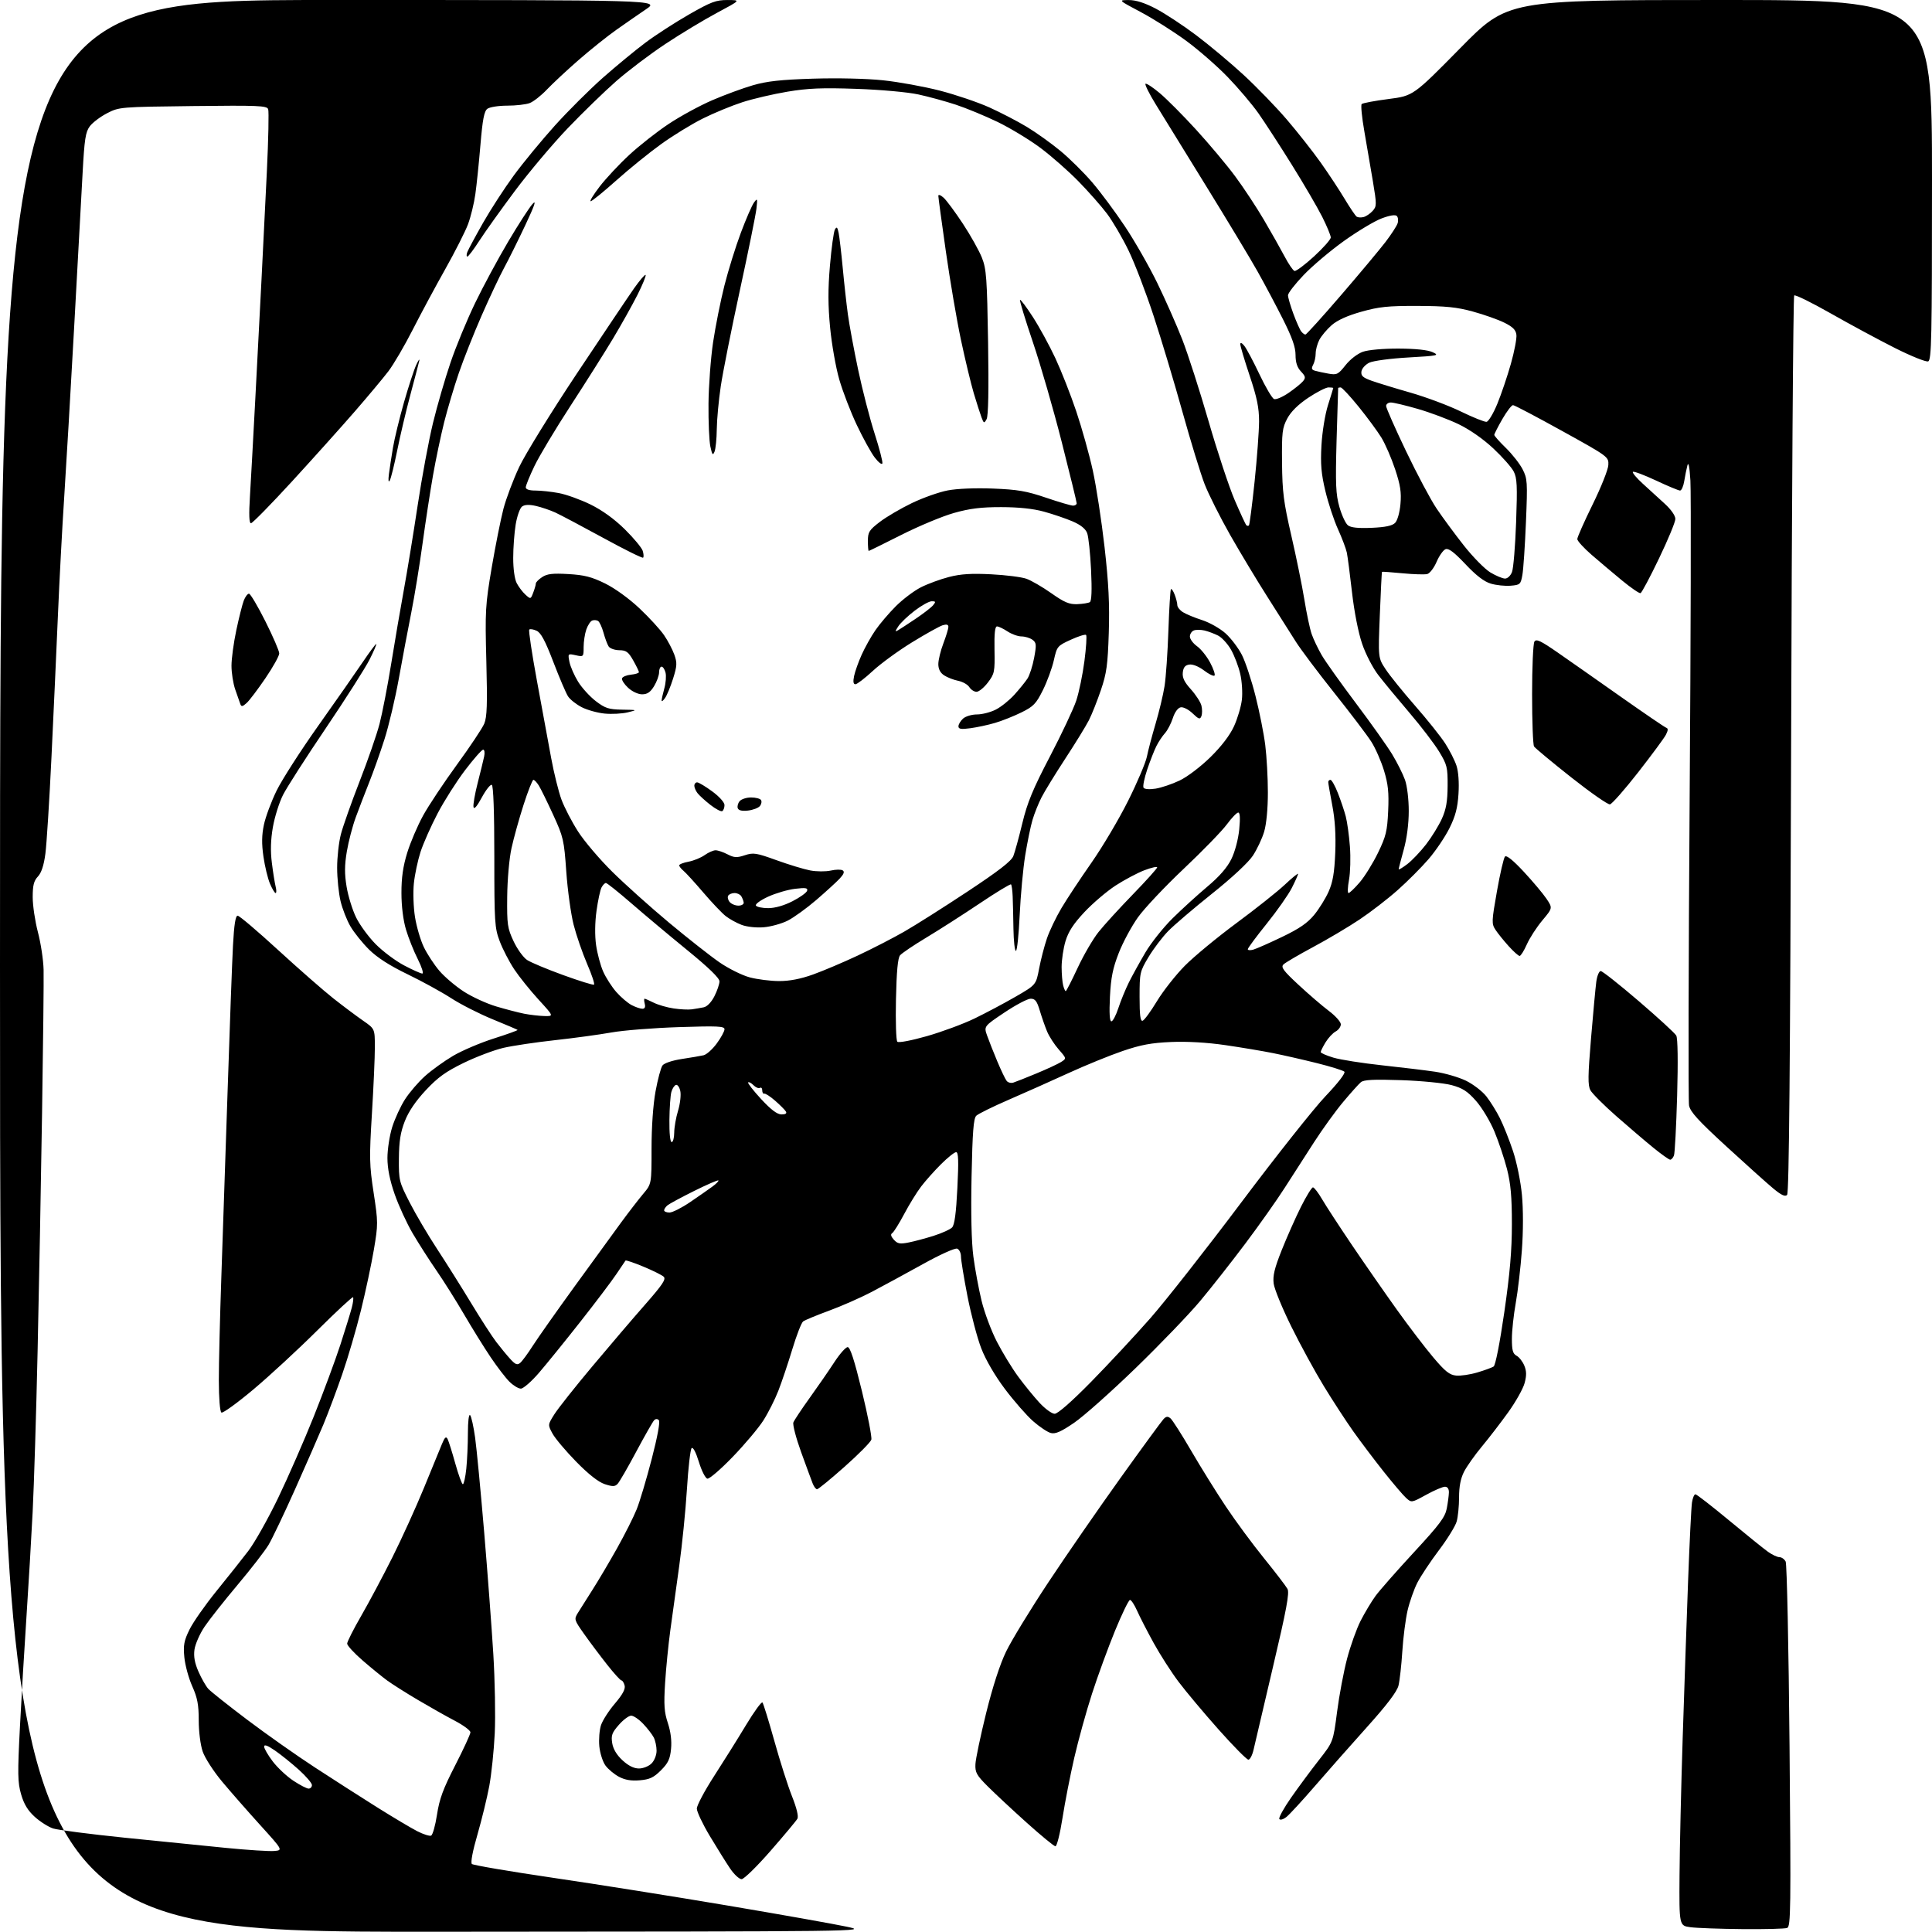 <?xml version="1.0" encoding="UTF-8" standalone="no"?>
<svg 
  version="1.1" 
  xmlns="http://www.w3.org/2000/svg" 
  xmlns:xlink="http://www.w3.org/1999/xlink" 
  xmlns:svg="http://www.w3.org/2000/svg"
  xmlns:rdf="http://www.w3.org/1999/02/22-rdf-syntax-ns#"
  xmlns:cc="http://creativecommons.org/ns#"
  xmlns:dc="http://purl.org/dc/elements/1.1/"
  viewBox="0 0 768 768"
  width="768"
  height="768"
>
<style>svg {background-color: white; }</style>"
<path stroke="none" fill="black" fill-rule="evenodd" d="M172.75,767.90C0.00,768.00 0.00,768.00 0.00,384.00C0.00,0.00 0.00,0.00 131.11,0.00C262.22,0.00 262.22,0.00 256.86,3.64C253.91,5.64 248.57,9.34 245.00,11.86C241.43,14.38 234.68,19.78 230.00,23.86C225.32,27.94 219.65,33.23 217.38,35.62C215.12,38.00 212.05,40.41 210.57,40.97C209.08,41.54 205.06,42.00 201.63,42.00C198.18,42.00 194.64,42.56 193.73,43.25C192.46,44.21 191.83,47.49 190.99,57.50C190.39,64.65 189.48,73.50 188.96,77.17C188.45,80.84 187.13,86.24 186.03,89.17C184.93,92.10 180.86,100.12 176.99,107.00C173.12,113.88 167.30,124.70 164.06,131.06C160.83,137.41 156.48,144.84 154.41,147.56C152.34,150.28 146.34,157.45 141.09,163.50C135.84,169.55 124.63,182.04 116.19,191.25C107.74,200.46 100.35,208.00 99.76,208.00C99.03,208.00 98.90,204.61 99.36,197.25C99.72,191.34 100.68,173.90 101.49,158.50C102.30,143.10 103.42,121.72 103.96,111.00C104.51,100.28 105.46,81.03 106.08,68.23C106.69,55.43 106.93,44.25 106.60,43.39C106.06,42.00 102.58,41.86 76.72,42.16C47.75,42.50 47.39,42.53 42.57,45.01C39.90,46.38 36.81,48.72 35.70,50.20C34.00,52.47 33.57,55.27 32.84,68.69C32.37,77.39 30.86,104.97 29.48,130.00C28.10,155.03 26.32,185.40 25.53,197.50C24.73,209.60 23.61,230.75 23.03,244.50C22.45,258.25 21.29,283.68 20.46,301.00C19.63,318.32 18.54,335.59 18.04,339.37C17.43,344.00 16.46,346.95 15.07,348.43C13.45,350.15 13.00,351.94 13.00,356.65C13.00,359.97 13.94,366.24 15.08,370.59C16.23,374.94 17.24,381.65 17.33,385.50C17.43,389.35 17.15,415.00 16.72,442.50C16.30,470.00 15.50,512.52 14.95,537.00C14.41,561.48 13.52,590.27 12.98,601.00C12.44,611.73 11.33,630.40 10.53,642.50C9.72,654.60 8.56,674.26 7.94,686.18C6.95,705.23 7.01,708.52 8.40,713.30C9.53,717.21 11.08,719.75 13.86,722.26C15.99,724.18 19.26,726.25 21.12,726.85C22.98,727.45 35.75,729.10 49.50,730.51C63.25,731.92 81.45,733.75 89.95,734.58C98.45,735.42 107.00,735.96 108.95,735.80C112.50,735.50 112.50,735.50 103.44,725.50C98.46,720.00 91.62,712.21 88.26,708.18C84.89,704.15 81.43,698.79 80.57,696.25C79.67,693.62 79.00,688.31 79.00,683.85C79.00,677.62 78.48,674.90 76.41,670.28C74.99,667.10 73.58,661.93 73.28,658.79C72.82,653.98 73.14,652.24 75.32,647.79C76.74,644.88 81.56,638.00 86.02,632.50C90.49,627.00 96.20,619.80 98.72,616.50C101.24,613.20 106.56,603.75 110.54,595.50C114.51,587.25 120.91,572.62 124.76,563.00C128.60,553.38 133.35,540.55 135.32,534.50C137.28,528.45 139.31,521.84 139.84,519.82C140.37,517.79 140.59,515.93 140.34,515.67C140.08,515.42 133.70,521.35 126.14,528.85C118.59,536.36 107.16,546.92 100.73,552.32C94.30,557.72 88.58,561.86 88.02,561.51C87.42,561.14 87.00,555.90 86.99,548.69C86.98,541.99 87.44,523.45 87.99,507.50C88.55,491.55 89.68,458.02 90.50,433.00C91.32,407.98 92.27,382.21 92.62,375.75C93.06,367.56 93.62,364.00 94.47,364.00C95.14,364.00 102.39,370.15 110.59,377.68C118.79,385.20 128.69,393.86 132.58,396.93C136.47,399.99 141.76,403.95 144.33,405.73C149.00,408.96 149.00,408.96 149.01,416.23C149.02,420.23 148.49,432.17 147.84,442.77C146.77,460.25 146.84,463.17 148.53,474.17C150.32,485.87 150.32,486.69 148.62,496.76C147.65,502.50 145.34,513.35 143.49,520.85C141.64,528.36 138.30,539.78 136.06,546.23C133.83,552.69 130.46,561.69 128.57,566.23C126.67,570.78 121.59,582.40 117.27,592.06C112.95,601.72 108.23,611.62 106.78,614.06C105.33,616.50 99.78,623.67 94.45,630.00C89.13,636.33 83.21,643.82 81.30,646.66C79.39,649.50 77.60,653.60 77.30,655.77C76.93,658.54 77.41,661.14 78.93,664.57C80.11,667.24 81.85,670.28 82.79,671.33C83.73,672.38 90.69,677.90 98.26,683.62C105.82,689.33 117.97,697.89 125.26,702.64C132.54,707.39 143.69,714.53 150.03,718.51C156.38,722.49 163.51,726.73 165.88,727.94C168.25,729.15 170.71,729.94 171.35,729.70C171.99,729.45 173.05,725.71 173.71,721.38C174.67,715.09 176.14,711.12 180.96,701.73C184.28,695.26 187.00,689.36 187.00,688.62C187.00,687.88 184.19,685.80 180.75,684.00C177.31,682.20 170.68,678.45 166.00,675.68C161.32,672.91 155.93,669.49 154.00,668.09C152.07,666.69 147.69,663.12 144.25,660.15C140.81,657.18 138.00,654.13 138.00,653.37C138.00,652.61 140.53,647.60 143.63,642.24C146.72,636.88 152.29,626.42 156.01,619.00C159.72,611.58 165.35,599.20 168.51,591.50C171.66,583.80 174.89,575.92 175.69,574.00C176.78,571.34 177.31,570.86 177.91,572.00C178.34,572.83 179.72,577.21 180.98,581.75C182.25,586.29 183.60,590.00 184.00,590.00C184.39,590.00 185.00,587.23 185.36,583.85C185.71,580.47 186.00,574.08 186.00,569.65C186.00,564.95 186.37,561.99 186.88,562.55C187.37,563.07 188.26,567.10 188.87,571.50C189.48,575.90 191.09,592.77 192.46,609.00C193.82,625.23 195.46,647.05 196.10,657.50C196.74,667.95 197.00,682.12 196.67,689.00C196.34,695.88 195.36,705.33 194.49,710.00C193.62,714.67 191.50,723.35 189.79,729.28C187.89,735.81 187.02,740.41 187.58,740.96C188.09,741.45 202.68,743.93 220.00,746.48C237.32,749.02 268.60,753.99 289.50,757.53C310.40,761.06 331.55,764.82 336.50,765.87C345.50,767.80 345.50,767.80 172.75,767.90zM692.67,766.85C683.78,766.77 674.48,766.43 672.00,766.10C667.50,765.50 667.50,765.50 667.64,745.50C667.71,734.50 668.28,709.98 668.89,691.00C669.50,672.02 670.47,643.90 671.04,628.50C671.62,613.10 672.31,599.04 672.59,597.25C672.86,595.46 673.48,594.00 673.95,594.00C674.43,594.00 680.44,598.67 687.32,604.37C694.20,610.07 701.17,615.70 702.82,616.87C704.46,618.04 706.51,619.00 707.37,619.00C708.23,619.00 709.33,619.79 709.83,620.75C710.32,621.71 711.02,654.74 711.37,694.14C711.95,759.04 711.86,765.84 710.42,766.39C709.55,766.73 701.56,766.93 692.67,766.85zM294.80,747.00C293.86,747.00 291.80,745.09 290.22,742.75C288.64,740.41 285.02,734.61 282.17,729.86C279.33,725.11 277.00,720.20 277.00,718.94C277.00,717.69 280.07,711.90 283.83,706.08C287.59,700.26 293.31,691.12 296.54,685.76C299.77,680.40 302.72,676.35 303.09,676.76C303.45,677.17 305.58,684.06 307.82,692.07C310.05,700.08 313.21,709.98 314.84,714.07C316.69,718.72 317.49,722.05 316.98,722.97C316.54,723.79 311.74,729.52 306.33,735.72C300.93,741.92 295.73,747.00 294.80,747.00zM419.54,733.93C418.97,733.90 413.82,729.66 408.09,724.51C402.36,719.37 395.41,712.88 392.63,710.10C388.20,705.68 387.59,704.58 387.75,701.27C387.84,699.20 389.76,690.08 392.00,681.00C394.61,670.46 397.48,661.61 399.95,656.50C402.08,652.10 409.63,639.73 416.74,629.00C423.84,618.27 436.75,599.60 445.42,587.50C454.09,575.40 461.80,564.86 462.54,564.09C463.59,563.00 464.22,562.94 465.30,563.83C466.07,564.47 469.78,570.29 473.54,576.75C477.30,583.21 483.49,593.16 487.29,598.86C491.08,604.56 497.91,613.81 502.46,619.42C507.01,625.04 511.21,630.53 511.80,631.62C512.64,633.19 511.40,639.86 506.04,662.56C502.28,678.48 498.81,693.30 498.32,695.50C497.83,697.70 496.89,699.50 496.25,699.50C495.60,699.50 490.27,694.10 484.40,687.50C478.53,680.90 471.36,672.35 468.47,668.50C465.57,664.65 461.12,657.70 458.57,653.06C456.02,648.43 453.07,642.69 452.02,640.31C450.97,637.94 449.70,636.00 449.19,636.00C448.68,636.00 446.01,641.51 443.24,648.25C440.48,654.99 436.36,666.25 434.09,673.28C431.81,680.31 428.64,691.78 427.03,698.78C425.42,705.78 423.31,716.56 422.35,722.75C421.38,728.94 420.12,733.97 419.54,733.93zM511.38,722.27C510.11,723.27 508.88,723.62 508.55,723.08C508.23,722.56 510.34,718.74 513.23,714.59C516.13,710.44 521.08,703.75 524.23,699.73C529.96,692.42 529.96,692.42 531.51,680.46C532.36,673.88 534.16,664.36 535.50,659.29C536.84,654.22 539.25,647.47 540.87,644.29C542.49,641.11 545.15,636.67 546.78,634.43C548.42,632.19 555.28,624.39 562.03,617.09C572.21,606.08 574.44,603.12 575.11,599.67C575.55,597.37 575.93,594.49 575.96,593.25C575.98,591.82 575.41,591.00 574.38,591.00C573.48,591.00 570.13,592.44 566.93,594.20C561.12,597.39 561.10,597.40 558.94,595.45C557.76,594.38 553.75,589.67 550.04,585.00C546.33,580.33 540.89,573.12 537.96,569.00C535.04,564.88 529.76,556.77 526.24,551.00C522.71,545.23 516.91,534.59 513.34,527.37C509.76,520.14 506.60,512.45 506.31,510.27C505.90,507.19 506.61,504.20 509.52,496.90C511.58,491.73 515.01,484.01 517.14,479.75C519.28,475.49 521.42,472.00 521.92,472.00C522.41,472.00 524.05,474.14 525.57,476.75C527.09,479.36 532.45,487.57 537.47,495.00C542.50,502.43 550.47,513.90 555.19,520.50C559.91,527.10 566.43,535.65 569.68,539.50C574.43,545.14 576.21,546.56 578.81,546.81C580.59,546.99 584.39,546.43 587.27,545.57C590.15,544.72 593.06,543.65 593.74,543.21C594.47,542.73 596.20,533.95 597.99,521.58C600.22,506.15 601.00,497.08 601.00,486.54C601.00,475.74 600.53,470.50 599.06,464.73C597.99,460.56 595.74,453.84 594.06,449.80C592.38,445.75 589.09,440.28 586.75,437.63C583.33,433.77 581.42,432.53 577.00,431.34C573.96,430.53 565.02,429.65 557.00,429.38C545.98,429.01 542.13,429.21 540.96,430.20C540.11,430.91 536.96,434.43 533.96,438.01C530.95,441.59 525.75,448.79 522.38,454.01C519.01,459.23 513.73,467.44 510.64,472.26C507.56,477.08 500.56,486.98 495.10,494.26C489.63,501.54 481.56,511.81 477.15,517.09C472.75,522.36 461.20,534.37 451.49,543.78C441.78,553.19 430.76,563.00 426.99,565.57C421.82,569.11 419.56,570.11 417.74,569.65C416.42,569.32 413.24,567.20 410.68,564.95C408.11,562.69 403.08,556.94 399.49,552.17C395.48,546.84 391.85,540.61 390.07,536.00C388.47,531.88 386.01,522.53 384.58,515.24C383.16,507.95 382.00,500.85 382.00,499.46C382.00,498.07 381.32,496.68 380.49,496.36C379.63,496.03 373.69,498.71 366.74,502.57C360.01,506.31 350.90,511.25 346.50,513.56C342.10,515.86 334.45,519.23 329.50,521.04C324.55,522.86 319.94,524.77 319.26,525.29C318.57,525.81 316.63,530.79 314.95,536.37C313.26,541.94 310.77,549.36 309.40,552.86C308.04,556.36 305.35,561.68 303.43,564.68C301.51,567.68 296.05,574.17 291.29,579.10C286.53,584.04 281.99,587.95 281.20,587.79C280.40,587.63 278.89,584.66 277.81,581.12C276.62,577.26 275.49,575.11 274.93,575.67C274.43,576.17 273.58,583.54 273.06,592.04C272.53,600.54 271.15,614.25 270.00,622.50C268.85,630.75 267.26,642.23 266.47,648.00C265.69,653.77 264.74,663.26 264.38,669.07C263.84,677.75 264.04,680.59 265.48,684.93C266.62,688.38 267.07,691.96 266.75,695.21C266.37,699.24 265.60,700.87 262.73,703.73C259.87,706.60 258.26,707.36 254.35,707.69C250.95,707.99 248.47,707.57 246.07,706.31C244.19,705.31 241.76,703.30 240.68,701.82C239.60,700.35 238.51,696.92 238.24,694.19C237.98,691.46 238.28,687.68 238.91,685.78C239.54,683.88 242.02,680.01 244.44,677.18C247.50,673.59 248.66,671.43 248.30,670.02C248.00,668.91 247.44,668.00 247.03,668.00C246.63,668.00 244.09,665.21 241.40,661.80C238.70,658.39 234.61,652.94 232.30,649.68C228.22,643.92 228.15,643.70 229.73,641.13C230.62,639.68 233.22,635.58 235.50,632.00C237.79,628.42 242.18,621.00 245.27,615.50C248.35,610.00 251.87,603.02 253.08,600.00C254.30,596.98 256.99,587.98 259.06,580.00C261.35,571.19 262.47,565.13 261.91,564.55C261.34,563.95 260.65,563.95 260.04,564.56C259.51,565.09 256.32,570.69 252.94,577.01C249.57,583.33 246.23,589.11 245.51,589.86C244.43,590.99 243.54,591.00 240.36,589.96C237.85,589.12 233.93,586.04 229.01,581.01C224.87,576.78 220.65,571.76 219.62,569.85C217.74,566.37 217.74,566.37 220.40,562.15C221.86,559.84 228.61,551.32 235.40,543.22C242.18,535.12 251.64,524.04 256.43,518.60C263.43,510.62 264.86,508.46 263.81,507.50C263.09,506.84 259.46,505.04 255.74,503.50C252.02,501.95 248.83,500.87 248.65,501.10C248.47,501.32 246.83,503.75 245.00,506.50C243.16,509.25 236.70,517.80 230.63,525.50C224.57,533.20 217.18,542.31 214.22,545.75C211.25,549.19 208.03,552.00 207.05,552.00C206.07,552.00 204.03,550.76 202.51,549.25C200.99,547.74 197.62,543.35 195.03,539.50C192.44,535.65 187.69,528.00 184.48,522.50C181.27,517.00 176.31,509.12 173.46,505.00C170.62,500.88 166.37,494.24 164.03,490.25C161.69,486.26 158.48,479.28 156.90,474.75C154.95,469.16 154.02,464.51 154.01,460.34C154.01,456.95 154.85,451.44 155.89,448.09C156.94,444.74 159.23,439.75 161.00,437.00C162.77,434.25 166.35,430.08 168.96,427.75C171.57,425.41 176.58,421.80 180.10,419.72C183.62,417.64 190.90,414.54 196.27,412.83C201.65,411.12 205.91,409.58 205.75,409.41C205.58,409.25 201.14,407.35 195.88,405.20C190.61,403.05 183.18,399.28 179.37,396.81C175.55,394.34 167.72,390.04 161.96,387.26C154.90,383.85 149.94,380.66 146.71,377.47C144.08,374.86 140.75,370.72 139.31,368.26C137.87,365.80 136.09,361.25 135.36,358.15C134.63,355.04 134.02,349.11 134.02,344.96C134.01,340.81 134.68,334.81 135.51,331.62C136.34,328.44 139.68,319.00 142.93,310.66C146.19,302.32 149.75,292.04 150.86,287.81C151.96,283.58 154.06,272.78 155.51,263.81C156.96,254.84 159.22,241.65 160.53,234.50C161.84,227.35 164.31,212.28 166.01,201.00C167.71,189.72 170.46,174.94 172.12,168.14C173.77,161.34 176.90,150.56 179.07,144.18C181.23,137.80 185.63,127.16 188.83,120.54C192.03,113.91 197.93,102.94 201.95,96.16C205.96,89.38 210.31,82.63 211.62,81.16C213.36,79.21 212.61,81.44 208.82,89.50C205.97,95.55 202.18,103.20 200.38,106.50C198.59,109.80 194.56,118.35 191.43,125.50C188.30,132.65 184.22,142.93 182.37,148.35C180.51,153.76 177.90,162.54 176.56,167.85C175.23,173.16 173.23,182.68 172.12,189.00C171.01,195.32 169.15,207.47 167.98,216.00C166.82,224.52 164.80,236.90 163.49,243.50C162.18,250.10 159.94,261.96 158.52,269.85C157.09,277.75 154.54,288.55 152.84,293.85C151.15,299.16 148.41,306.88 146.76,311.00C145.12,315.12 142.71,321.37 141.43,324.87C140.14,328.38 138.54,334.50 137.87,338.48C136.95,343.97 136.93,347.35 137.78,352.50C138.40,356.23 140.10,361.73 141.56,364.71C143.01,367.68 146.52,372.47 149.35,375.33C152.18,378.19 157.26,381.99 160.64,383.77C164.02,385.55 167.27,387.00 167.87,387.00C168.48,387.00 167.66,384.41 166.07,381.25C164.47,378.09 162.36,372.80 161.38,369.50C160.28,365.81 159.58,360.22 159.58,355.00C159.56,348.92 160.22,344.36 161.87,339.00C163.14,334.88 165.98,328.22 168.18,324.22C170.38,320.21 176.44,311.10 181.64,303.96C186.85,296.82 191.73,289.49 192.50,287.66C193.60,285.02 193.77,279.93 193.33,262.92C192.80,242.79 192.93,240.54 195.46,225.63C196.95,216.89 199.05,206.39 200.12,202.27C201.20,198.16 204.02,190.68 206.38,185.65C208.75,180.62 219.06,163.90 229.30,148.50C239.55,133.10 249.77,117.87 252.03,114.65C254.29,111.44 256.36,109.03 256.63,109.30C256.91,109.57 255.46,113.10 253.43,117.15C251.39,121.19 247.03,129.00 243.73,134.50C240.43,140.00 232.81,152.06 226.80,161.30C220.79,170.54 214.33,181.32 212.44,185.27C210.55,189.22 209.00,193.02 209.00,193.72C209.00,194.54 210.39,195.00 212.86,195.00C214.99,195.00 219.15,195.45 222.11,196.00C225.08,196.55 230.75,198.59 234.73,200.54C239.43,202.85 244.20,206.30 248.37,210.40C251.89,213.88 255.09,217.72 255.48,218.94C255.87,220.15 255.94,221.39 255.65,221.68C255.36,221.97 248.23,218.44 239.81,213.83C231.39,209.23 222.79,204.68 220.71,203.72C218.62,202.77 215.15,201.59 212.99,201.11C210.33,200.51 208.57,200.59 207.52,201.36C206.67,201.99 205.53,205.20 204.99,208.50C204.45,211.80 204.01,217.78 204.01,221.80C204.00,226.11 204.57,230.21 205.40,231.80C206.17,233.29 207.73,235.35 208.87,236.38C210.92,238.24 210.96,238.23 211.97,235.57C212.54,234.08 213.00,232.46 213.00,231.96C213.00,231.46 214.13,230.30 215.52,229.40C217.50,228.09 219.71,227.84 225.95,228.20C232.29,228.57 235.20,229.32 240.54,231.94C244.45,233.87 250.09,237.95 254.20,241.83C258.05,245.46 262.44,250.25 263.96,252.47C265.48,254.68 267.32,258.18 268.05,260.22C269.21,263.47 269.15,264.68 267.57,269.72C266.57,272.90 265.13,276.39 264.37,277.47C263.62,278.56 263.00,279.01 263.01,278.47C263.01,277.94 263.49,275.76 264.08,273.63C264.68,271.51 264.89,268.69 264.56,267.38C264.23,266.07 263.52,265.00 262.98,265.00C262.44,265.00 262.00,266.01 262.00,267.25C261.99,268.49 261.10,270.96 260.01,272.75C258.54,275.16 257.31,276.00 255.25,276.00C253.65,276.00 251.30,274.90 249.69,273.41C248.15,271.99 247.06,270.30 247.27,269.66C247.48,269.02 249.08,268.36 250.83,268.19C252.57,268.01 253.99,267.56 253.98,267.19C253.97,266.81 252.95,264.70 251.70,262.50C249.79,259.13 248.92,258.49 246.16,258.47C244.36,258.45 242.46,257.77 241.94,256.97C241.42,256.16 240.50,253.70 239.90,251.50C239.29,249.30 238.32,247.20 237.74,246.84C237.16,246.48 236.11,246.40 235.41,246.67C234.71,246.94 233.66,248.54 233.07,250.23C232.48,251.92 232.00,255.07 232.00,257.23C232.00,261.12 231.97,261.15 228.85,260.47C225.72,259.78 225.71,259.80 226.37,263.14C226.74,264.99 228.28,268.51 229.79,270.97C231.30,273.42 234.48,276.91 236.85,278.72C240.58,281.56 241.97,282.01 247.33,282.10C253.48,282.20 253.48,282.20 249.50,283.18C247.30,283.71 243.19,283.93 240.38,283.66C237.56,283.39 233.47,282.26 231.28,281.14C229.09,280.03 226.63,278.08 225.80,276.81C224.98,275.54 222.35,269.39 219.96,263.14C216.71,254.66 215.02,251.51 213.30,250.73C212.03,250.15 210.72,249.94 210.39,250.27C210.06,250.60 211.44,259.79 213.45,270.69C215.46,281.58 218.00,295.38 219.10,301.34C220.20,307.30 222.04,314.72 223.19,317.84C224.34,320.95 227.30,326.65 229.76,330.50C232.22,334.35 238.34,341.56 243.37,346.52C248.39,351.49 258.57,360.61 266.00,366.81C273.43,373.00 282.45,380.10 286.04,382.57C289.64,385.05 295.04,387.73 298.04,388.52C301.05,389.32 306.29,389.98 309.69,389.99C313.86,390.00 318.26,389.15 323.19,387.38C327.21,385.94 335.19,382.56 340.92,379.87C346.65,377.18 354.98,372.90 359.42,370.35C363.86,367.81 375.20,360.63 384.61,354.40C396.99,346.21 402.03,342.31 402.82,340.29C403.42,338.76 405.04,332.87 406.40,327.22C408.39,319.00 410.58,313.69 417.36,300.72C422.02,291.80 426.73,281.80 427.83,278.50C428.92,275.20 430.39,268.11 431.08,262.76C431.78,257.40 432.07,252.74 431.74,252.40C431.40,252.07 428.67,252.92 425.66,254.30C420.32,256.74 420.16,256.94 418.92,262.46C418.22,265.58 416.27,270.91 414.58,274.31C411.87,279.76 410.84,280.83 406.00,283.21C402.98,284.70 398.25,286.58 395.50,287.38C392.75,288.19 388.36,289.13 385.75,289.48C382.03,289.98 381.00,289.82 381.00,288.72C381.00,287.94 381.82,286.57 382.83,285.65C383.84,284.74 386.32,284.00 388.37,284.00C390.41,284.00 393.78,283.13 395.86,282.07C397.94,281.01 401.26,278.35 403.24,276.15C405.22,273.96 407.56,271.08 408.43,269.75C409.29,268.43 410.49,264.70 411.09,261.47C412.06,256.24 411.98,255.46 410.40,254.30C409.42,253.59 407.47,253.00 406.06,252.99C404.65,252.99 402.15,252.09 400.50,251.00C398.85,249.91 396.97,249.01 396.33,249.01C395.51,249.00 395.21,251.78 395.33,258.31C395.49,267.10 395.34,267.84 392.70,271.31C391.16,273.34 389.13,275.00 388.19,275.00C387.25,275.00 385.96,274.16 385.32,273.14C384.68,272.12 382.68,270.99 380.88,270.63C379.08,270.27 376.57,269.29 375.30,268.46C373.76,267.45 373.00,265.98 373.00,263.99C373.00,262.36 373.90,258.65 375.00,255.76C376.10,252.87 377.00,249.91 377.00,249.18C377.00,248.28 376.29,248.08 374.75,248.54C373.51,248.92 368.06,251.95 362.63,255.28C357.20,258.61 350.16,263.73 346.99,266.67C343.83,269.60 340.69,272.00 340.04,272.00C339.22,272.00 339.05,270.98 339.51,268.75C339.88,266.96 341.23,263.15 342.52,260.28C343.81,257.41 346.26,253.02 347.98,250.53C349.69,248.04 353.35,243.74 356.11,240.98C358.87,238.23 363.35,234.84 366.08,233.46C368.80,232.08 373.84,230.23 377.27,229.35C381.91,228.16 386.17,227.89 394.00,228.29C399.77,228.58 406.07,229.38 408.00,230.06C409.93,230.74 414.38,233.32 417.90,235.80C423.09,239.46 425.05,240.29 428.24,240.16C430.41,240.08 432.65,239.71 433.23,239.36C433.93,238.92 434.10,234.61 433.72,226.60C433.40,219.95 432.70,213.33 432.16,211.91C431.50,210.18 429.56,208.63 426.34,207.25C423.68,206.11 418.57,204.37 415.00,203.39C410.70,202.20 404.95,201.60 398.00,201.59C390.02,201.58 385.52,202.13 379.22,203.91C374.67,205.19 365.26,209.11 358.31,212.62C351.36,216.13 345.52,219.00 345.33,219.00C345.15,219.00 345.00,217.22 345.00,215.05C345.00,211.51 345.50,210.71 349.75,207.46C352.36,205.46 358.10,202.10 362.50,199.98C366.90,197.87 373.30,195.60 376.72,194.95C380.43,194.23 387.70,193.94 394.72,194.21C404.54,194.60 408.05,195.20 415.81,197.84C420.93,199.58 425.76,201.00 426.56,201.00C427.35,201.00 428.00,200.58 428.00,200.06C428.00,199.55 425.34,188.64 422.08,175.81C418.83,162.99 413.66,145.10 410.60,136.06C407.54,127.03 405.23,119.44 405.47,119.20C405.70,118.97 408.00,122.02 410.57,126.00C413.14,129.97 417.17,137.34 419.52,142.38C421.87,147.42 425.62,156.93 427.83,163.52C430.05,170.11 433.01,180.68 434.40,187.00C435.79,193.32 437.89,207.05 439.08,217.50C440.71,231.89 441.11,240.14 440.76,251.50C440.35,264.33 439.90,267.63 437.62,274.33C436.16,278.63 434.01,284.03 432.84,286.33C431.67,288.62 427.45,295.49 423.46,301.58C419.48,307.67 415.22,314.61 414.01,316.99C412.79,319.37 411.19,323.38 410.44,325.91C409.69,328.43 408.39,334.77 407.54,340.00C406.69,345.23 405.71,355.91 405.34,363.75C404.98,371.59 404.31,378.00 403.84,378.00C403.38,378.00 402.94,374.06 402.86,369.25C402.79,364.44 402.65,358.60 402.55,356.27C402.46,353.95 402.16,351.83 401.90,351.56C401.63,351.30 396.04,354.69 389.46,359.11C382.88,363.52 373.36,369.62 368.29,372.67C363.22,375.71 358.50,378.90 357.79,379.75C356.89,380.83 356.40,386.13 356.16,397.26C355.97,406.04 356.21,413.61 356.70,414.10C357.20,414.60 362.22,413.65 368.42,411.89C374.38,410.19 382.90,407.04 387.35,404.89C391.79,402.74 399.12,398.85 403.64,396.24C411.84,391.50 411.84,391.50 413.07,385.00C413.75,381.43 415.15,376.03 416.18,373.01C417.21,369.99 419.82,364.56 421.97,360.94C424.12,357.32 429.48,349.22 433.88,342.93C438.28,336.64 444.84,325.56 448.46,318.31C452.08,311.06 455.42,303.18 455.90,300.81C456.37,298.44 457.92,292.55 459.35,287.72C460.78,282.90 462.39,276.15 462.93,272.72C463.47,269.30 464.16,259.34 464.46,250.58C464.76,241.83 465.22,234.45 465.47,234.19C465.73,233.93 466.41,234.94 466.97,236.43C467.54,237.91 468.00,239.77 468.00,240.54C468.00,241.32 469.01,242.59 470.25,243.36C471.49,244.14 474.92,245.56 477.89,246.51C480.85,247.47 485.05,249.85 487.21,251.81C489.38,253.77 492.30,257.63 493.70,260.39C495.10,263.15 497.52,270.48 499.08,276.67C500.65,282.87 502.40,291.65 502.96,296.19C503.53,300.73 504.00,309.22 504.00,315.04C504.00,321.48 503.42,327.59 502.52,330.61C501.71,333.35 499.68,337.65 498.02,340.16C496.20,342.90 489.68,348.97 481.74,355.30C474.46,361.12 466.61,367.81 464.31,370.19C462.01,372.56 458.52,377.17 456.56,380.44C453.12,386.18 453.00,386.72 453.00,396.27C453.00,403.62 453.31,406.06 454.22,405.76C454.89,405.54 457.46,402.03 459.92,397.96C462.39,393.90 467.35,387.59 470.95,383.94C474.55,380.29 483.80,372.65 491.50,366.95C499.20,361.26 507.86,354.38 510.75,351.66C513.64,348.94 516.00,347.02 516.00,347.39C516.00,347.76 514.88,350.28 513.51,352.98C512.14,355.68 507.65,362.08 503.53,367.19C499.41,372.31 496.03,376.87 496.02,377.32C496.01,377.77 497.01,377.84 498.25,377.48C499.49,377.12 504.63,374.85 509.67,372.43C516.47,369.17 519.76,366.91 522.40,363.69C524.36,361.30 526.95,357.13 528.15,354.42C529.81,350.69 530.45,346.96 530.78,339.00C531.07,331.87 530.69,325.82 529.60,320.14C528.72,315.54 528.00,311.38 528.00,310.89C528.00,310.40 528.40,310.00 528.88,310.00C529.37,310.00 530.70,312.36 531.83,315.25C532.97,318.14 534.37,322.30 534.95,324.50C535.53,326.70 536.28,332.10 536.61,336.50C536.95,340.90 536.78,346.86 536.25,349.75C535.71,352.64 535.63,355.00 536.06,355.00C536.49,355.00 538.49,353.09 540.50,350.75C542.50,348.41 545.78,343.12 547.78,339.00C550.96,332.43 551.46,330.37 551.82,322.31C552.15,315.01 551.81,311.73 550.16,306.31C549.02,302.57 546.76,297.41 545.13,294.86C543.51,292.31 536.85,283.53 530.34,275.36C523.83,267.19 516.95,258.02 515.06,255.00C513.17,251.97 508.18,244.10 503.97,237.50C499.76,230.90 493.03,219.72 489.01,212.66C485.00,205.59 480.43,196.51 478.86,192.46C477.29,188.42 473.33,175.52 470.07,163.81C466.81,152.09 461.64,134.88 458.58,125.58C455.53,116.27 451.03,104.55 448.59,99.53C446.15,94.51 442.31,87.96 440.07,84.97C437.82,81.98 432.73,76.20 428.74,72.12C424.76,68.04 417.94,62.04 413.59,58.79C409.23,55.54 401.58,50.91 396.59,48.49C391.59,46.08 384.12,42.99 380.00,41.63C375.88,40.27 369.12,38.42 365.00,37.53C360.77,36.62 350.06,35.65 340.43,35.32C326.79,34.84 321.28,35.07 313.05,36.44C307.38,37.39 299.32,39.27 295.12,40.63C290.93,41.98 283.90,44.88 279.50,47.06C275.10,49.24 267.61,53.83 262.84,57.26C258.08,60.69 250.03,67.21 244.96,71.75C239.88,76.29 235.31,80.00 234.80,80.00C234.30,80.00 235.91,77.36 238.39,74.14C240.88,70.91 246.16,65.26 250.14,61.58C254.12,57.89 261.16,52.36 265.78,49.29C270.40,46.21 278.20,41.96 283.11,39.85C288.02,37.73 295.30,35.05 299.27,33.90C304.82,32.28 310.39,31.67 323.19,31.27C332.93,30.97 344.52,31.23 351.03,31.92C357.17,32.56 367.32,34.41 373.59,36.02C379.87,37.64 388.71,40.64 393.25,42.68C397.79,44.73 404.52,48.22 408.21,50.45C411.90,52.68 417.90,56.98 421.55,60.00C425.20,63.02 430.89,68.65 434.18,72.50C437.48,76.35 443.33,84.22 447.18,90.00C451.04,95.78 456.82,105.90 460.04,112.50C463.25,119.10 467.73,129.22 469.99,135.00C472.24,140.78 476.95,155.41 480.45,167.52C483.95,179.64 488.63,193.74 490.84,198.87C493.05,203.99 495.11,208.45 495.43,208.76C495.74,209.08 496.21,209.12 496.47,208.86C496.73,208.61 497.74,200.77 498.72,191.45C499.69,182.13 500.49,171.35 500.50,167.50C500.50,162.06 499.66,158.00 496.75,149.30C494.69,143.13 493.01,137.51 493.03,136.80C493.05,136.01 493.69,136.29 494.65,137.50C495.53,138.60 498.23,143.68 500.65,148.79C503.07,153.90 505.69,158.33 506.47,158.63C507.25,158.93 509.85,157.82 512.25,156.17C514.65,154.52 517.22,152.44 517.95,151.56C519.10,150.18 518.98,149.60 517.15,147.66C515.64,146.06 515.00,144.09 515.00,141.11C515.00,138.00 513.66,134.19 510.02,126.95C507.29,121.51 502.70,112.88 499.83,107.78C496.96,102.67 487.66,87.25 479.17,73.50C470.67,59.75 461.71,45.21 459.25,41.19C456.79,37.17 455.04,33.63 455.35,33.32C455.66,33.00 458.19,34.65 460.97,36.98C463.75,39.30 470.28,45.86 475.48,51.56C480.68,57.25 487.67,65.58 491.00,70.08C494.33,74.57 499.47,82.36 502.42,87.38C505.36,92.39 509.06,98.95 510.64,101.93C512.21,104.92 513.98,107.52 514.58,107.71C515.17,107.90 518.66,105.30 522.33,101.94C526.00,98.57 529.00,95.18 529.00,94.39C529.00,93.60 527.46,89.90 525.59,86.17C523.71,82.44 518.27,73.12 513.49,65.45C508.71,57.78 502.74,48.58 500.22,45.00C497.69,41.42 492.22,34.97 488.06,30.66C483.90,26.34 476.47,19.85 471.53,16.22C466.60,12.60 458.50,7.47 453.53,4.83C444.50,0.04 444.50,0.04 448.68,0.02C451.51,0.01 454.96,1.10 459.41,3.42C463.02,5.30 470.22,10.03 475.41,13.93C480.60,17.83 489.12,24.96 494.33,29.76C499.54,34.57 507.27,42.55 511.51,47.50C515.75,52.45 521.78,60.10 524.91,64.50C528.03,68.90 532.34,75.42 534.48,79.00C536.63,82.58 538.79,85.78 539.30,86.13C539.81,86.47 541.04,86.54 542.05,86.28C543.05,86.02 544.66,84.93 545.63,83.86C547.28,82.03 547.29,81.37 545.77,72.21C544.88,66.87 543.35,57.91 542.36,52.30C541.37,46.69 540.89,41.77 541.29,41.37C541.69,40.97 546.47,40.07 551.91,39.37C561.81,38.09 561.81,38.09 580.56,19.05C599.31,-0.00 599.31,-0.00 683.65,-0.00C768.00,0.00 768.00,0.00 768.00,71.53C768.00,134.58 767.82,143.13 766.48,143.65C765.65,143.97 759.68,141.57 753.23,138.32C746.78,135.07 735.30,128.88 727.72,124.57C720.14,120.26 713.61,117.05 713.22,117.45C712.82,117.84 712.27,198.21 712.00,296.03C711.64,423.25 711.19,474.21 710.40,475.00C709.60,475.80 708.10,475.09 704.90,472.44C702.48,470.43 694.09,462.91 686.26,455.72C675.07,445.45 671.90,441.97 671.42,439.44C671.09,437.67 671.20,382.96 671.66,317.86C672.12,252.76 672.26,195.68 671.96,191.00C671.62,185.56 671.19,183.40 670.77,185.00C670.41,186.38 669.84,189.19 669.51,191.25C669.18,193.31 668.43,195.00 667.85,195.00C667.27,195.00 662.94,193.20 658.24,190.99C653.53,188.79 649.42,187.25 649.10,187.57C648.78,187.89 650.53,190.00 653.01,192.25C655.48,194.50 659.41,198.09 661.75,200.23C664.30,202.56 665.99,204.99 665.98,206.31C665.98,207.51 663.05,214.57 659.48,222.00C655.92,229.43 652.61,235.63 652.13,235.79C651.65,235.95 648.37,233.70 644.83,230.79C641.30,227.88 635.84,223.28 632.70,220.56C629.57,217.84 627.00,215.02 627.00,214.29C627.00,213.55 629.74,207.37 633.09,200.55C636.45,193.72 639.26,186.66 639.34,184.86C639.50,181.59 639.37,181.50 621.00,171.33C610.83,165.70 602.03,161.07 601.46,161.05C600.89,161.02 598.98,163.52 597.21,166.59C595.44,169.66 594.00,172.50 594.00,172.88C594.00,173.27 596.06,175.59 598.58,178.04C601.10,180.49 604.09,184.30 605.23,186.50C607.17,190.26 607.25,191.52 606.59,207.50C606.21,216.85 605.57,226.30 605.18,228.50C604.51,232.30 604.28,232.52 600.49,232.83C598.29,233.01 594.75,232.64 592.61,232.00C589.94,231.20 586.78,228.77 582.52,224.25C578.04,219.50 575.84,217.85 574.63,218.31C573.70,218.67 572.10,220.93 571.07,223.34C570.04,225.75 568.36,227.93 567.35,228.19C566.33,228.45 561.91,228.31 557.52,227.89C553.14,227.47 549.46,227.20 549.36,227.31C549.26,227.41 548.87,235.15 548.50,244.50C547.82,261.50 547.82,261.50 550.78,266.00C552.40,268.48 557.67,275.00 562.48,280.50C567.30,286.00 572.69,292.75 574.47,295.50C576.25,298.25 578.28,302.25 578.98,304.39C579.76,306.77 580.06,311.11 579.77,315.61C579.42,321.17 578.55,324.45 576.18,329.22C574.46,332.67 570.73,338.20 567.89,341.50C565.05,344.80 559.52,350.34 555.61,353.81C551.70,357.29 544.90,362.54 540.50,365.48C536.10,368.43 527.77,373.37 522.00,376.46C516.23,379.55 510.91,382.67 510.19,383.39C509.10,384.47 510.15,385.89 516.19,391.49C520.21,395.23 525.64,399.90 528.25,401.86C530.86,403.82 533.00,406.22 533.00,407.18C533.00,408.14 532.08,409.42 530.95,410.03C529.82,410.63 528.02,412.56 526.95,414.31C525.88,416.07 525.01,417.82 525.00,418.21C525.00,418.60 527.29,419.60 530.09,420.44C532.90,421.27 541.56,422.63 549.34,423.47C557.13,424.31 566.65,425.46 570.50,426.03C574.35,426.60 579.84,428.20 582.71,429.58C585.57,430.97 589.23,433.77 590.83,435.80C592.43,437.84 594.87,441.75 596.24,444.50C597.62,447.25 599.95,453.10 601.42,457.50C602.92,461.99 604.49,469.67 604.99,474.99C605.53,480.68 605.53,489.49 604.97,496.99C604.47,503.87 603.37,513.33 602.53,518.00C601.69,522.67 601.00,529.07 601.00,532.21C601.00,536.77 601.38,538.13 602.86,538.93C603.89,539.47 605.27,541.24 605.93,542.84C606.84,545.02 606.87,546.78 606.05,549.80C605.46,552.02 602.54,557.22 599.57,561.36C596.60,565.49 591.88,571.64 589.07,575.01C586.27,578.38 583.08,582.89 581.98,585.03C580.63,587.69 580.00,590.91 580.00,595.22C580.00,598.68 579.57,603.01 579.04,604.84C578.52,606.68 575.33,611.83 571.95,616.30C568.58,620.77 564.73,626.58 563.39,629.21C562.06,631.83 560.32,636.80 559.52,640.24C558.73,643.68 557.79,651.00 557.44,656.50C557.09,662.00 556.40,668.10 555.92,670.05C555.31,672.47 551.36,677.68 543.39,686.55C536.99,693.67 527.67,704.23 522.68,710.00C517.69,715.77 512.61,721.30 511.38,722.27zM122.67,711.00C123.40,711.00 124.00,710.37 124.00,709.59C124.00,708.82 121.65,706.07 118.77,703.48C115.89,700.89 111.61,697.45 109.27,695.84C106.33,693.82 105.00,693.34 105.00,694.31C105.00,695.08 106.55,697.74 108.45,700.23C110.34,702.71 114.02,706.15 116.62,707.87C119.22,709.59 121.94,711.00 122.67,711.00zM253.99,703.00C255.67,703.00 257.88,702.12 259.00,701.00C260.13,699.87 261.00,697.67 261.00,695.93C261.00,694.25 260.50,691.89 259.88,690.68C259.26,689.48 257.38,687.04 255.68,685.25C253.99,683.46 251.84,682.00 250.91,682.00C249.97,682.00 247.76,683.64 246.00,685.66C243.27,688.76 242.87,689.85 243.36,692.91C243.74,695.27 245.13,697.61 247.45,699.75C249.80,701.92 251.97,703.00 253.99,703.00zM324.80,592.00C324.34,592.00 323.56,590.99 323.07,589.75C322.58,588.51 320.51,582.90 318.47,577.27C316.44,571.65 315.04,566.33 315.38,565.44C315.72,564.56 318.64,560.16 321.87,555.67C325.10,551.18 329.50,544.80 331.65,541.50C333.80,538.20 336.19,535.50 336.96,535.50C337.95,535.50 339.62,540.65 342.63,553.00C344.97,562.62 346.65,571.30 346.37,572.29C346.08,573.27 341.30,578.11 335.74,583.04C330.19,587.97 325.26,592.00 324.80,592.00zM419.25,562.00C420.49,562.00 426.02,557.15 433.78,549.25C440.66,542.24 451.24,530.88 457.29,524.00C463.33,517.12 479.57,496.45 493.39,478.04C507.20,459.64 522.28,440.61 526.91,435.75C531.92,430.48 534.95,426.55 534.41,426.01C533.91,425.51 529.00,423.98 523.50,422.61C518.00,421.24 510.12,419.44 506.00,418.62C501.88,417.79 493.35,416.37 487.06,415.45C479.83,414.40 471.92,413.94 465.56,414.21C457.65,414.55 453.51,415.32 446.22,417.81C441.11,419.56 431.43,423.50 424.72,426.58C418.00,429.66 407.32,434.42 401.00,437.16C394.68,439.90 388.87,442.76 388.09,443.52C386.99,444.59 386.58,449.86 386.21,467.70C385.91,482.29 386.17,493.74 386.93,499.50C387.58,504.45 389.04,512.33 390.17,517.00C391.30,521.67 394.05,529.05 396.30,533.39C398.54,537.73 402.34,543.96 404.76,547.24C407.17,550.52 410.97,555.18 413.20,557.60C415.43,560.02 418.15,562.00 419.25,562.00zM206.77,541.78C207.56,541.12 209.80,538.09 211.74,535.04C213.69,531.99 221.15,521.40 228.32,511.50C235.49,501.60 243.84,490.12 246.87,486.00C249.90,481.88 253.87,476.73 255.69,474.57C259.00,470.64 259.00,470.64 259.00,456.57C259.00,447.99 259.62,439.11 260.59,433.82C261.47,429.04 262.70,424.42 263.34,423.55C264.02,422.62 267.19,421.56 271.00,420.97C274.57,420.43 278.47,419.76 279.66,419.49C280.85,419.23 283.21,417.12 284.91,414.81C286.61,412.50 288.00,409.95 288.00,409.15C288.00,407.92 285.31,407.79 269.75,408.30C259.71,408.63 247.68,409.58 243.00,410.43C238.32,411.27 228.27,412.64 220.66,413.48C213.04,414.31 203.82,415.69 200.16,416.53C196.50,417.38 189.41,420.05 184.42,422.47C177.22,425.97 174.09,428.22 169.27,433.37C165.23,437.69 162.43,441.82 160.92,445.68C159.19,450.11 158.63,453.65 158.57,460.50C158.50,469.22 158.64,469.77 162.85,478.00C165.24,482.68 170.15,491.00 173.76,496.50C177.37,502.00 183.45,511.68 187.28,518.00C191.11,524.33 195.61,531.30 197.30,533.50C198.98,535.70 201.48,538.73 202.85,540.23C204.85,542.43 205.62,542.73 206.77,541.78zM361.28,493.89C363.60,493.43 368.10,492.22 371.29,491.20C374.47,490.19 377.70,488.72 378.47,487.93C379.45,486.92 380.07,482.31 380.57,472.25C381.11,461.41 380.99,458.00 380.08,458.00C379.41,458.00 376.73,460.14 374.11,462.75C371.49,465.36 367.93,469.34 366.21,471.60C364.48,473.85 361.43,478.80 359.42,482.60C357.41,486.39 355.27,489.81 354.67,490.19C353.93,490.65 354.15,491.50 355.32,492.80C356.79,494.43 357.73,494.60 361.28,493.89zM266.13,482.00C267.30,482.00 271.01,480.12 274.38,477.83C277.75,475.54 281.73,472.76 283.24,471.65C284.74,470.55 285.79,469.46 285.57,469.24C285.35,469.02 281.01,470.90 275.92,473.43C270.83,475.96 266.07,478.53 265.33,479.14C264.60,479.75 264.00,480.64 264.00,481.12C264.00,481.61 264.96,482.00 266.13,482.00zM663.93,461.00C663.46,461.00 660.47,458.88 657.29,456.29C654.11,453.71 647.45,448.03 642.50,443.68C637.55,439.33 632.92,434.69 632.21,433.38C631.16,431.42 631.21,427.70 632.46,412.74C633.30,402.71 634.24,392.59 634.55,390.25C634.87,387.91 635.66,386.00 636.31,386.01C636.97,386.01 643.77,391.40 651.44,397.97C659.11,404.55 665.81,410.70 666.34,411.65C666.94,412.71 667.07,421.94 666.69,435.52C666.34,447.71 665.78,458.42 665.42,459.34C665.07,460.25 664.40,461.00 663.93,461.00zM267.00,454.00C267.55,454.00 268.00,452.31 268.01,450.25C268.02,448.19 268.70,444.25 269.54,441.51C270.37,438.76 270.77,435.25 270.43,433.70C270.10,432.16 269.31,431.06 268.69,431.27C268.06,431.48 267.25,432.74 266.88,434.07C266.50,435.41 266.15,440.44 266.10,445.25C266.04,450.48 266.40,454.00 267.00,454.00zM310.67,443.00C312.30,443.00 312.87,442.60 312.39,441.82C311.99,441.17 310.08,439.26 308.15,437.57C306.22,435.88 304.27,434.61 303.82,434.75C303.37,434.89 303.00,434.30 303.00,433.44C303.00,432.58 302.59,432.14 302.08,432.45C301.57,432.76 300.43,432.29 299.53,431.39C298.64,430.49 297.68,429.99 297.40,430.27C297.12,430.54 299.44,433.52 302.55,436.89C306.52,441.17 308.95,443.00 310.67,443.00zM402.82,430.35C403.75,430.06 407.88,428.42 412.00,426.71C416.12,425.00 420.51,422.97 421.75,422.19C424.00,420.77 424.00,420.77 420.88,417.21C419.16,415.25 417.08,412.04 416.25,410.07C415.43,408.11 414.12,404.36 413.34,401.75C412.20,397.93 411.49,397.00 409.70,397.00C408.48,397.00 403.79,399.47 399.28,402.49C391.08,407.98 391.08,407.98 392.42,411.74C393.15,413.81 394.98,418.43 396.48,422.00C397.98,425.57 399.64,429.04 400.18,429.69C400.71,430.35 401.90,430.64 402.82,430.35zM441.79,406.00C442.37,406.00 443.61,403.64 444.56,400.75C445.50,397.86 447.40,393.25 448.76,390.50C450.13,387.75 453.10,382.38 455.35,378.56C457.61,374.74 462.45,368.67 466.10,365.06C469.76,361.45 475.96,355.80 479.88,352.50C484.72,348.44 487.81,344.89 489.48,341.50C490.92,338.58 492.21,333.70 492.61,329.75C493.05,325.27 492.92,323.00 492.22,323.00C491.64,323.00 489.59,325.14 487.66,327.75C485.73,330.36 478.04,338.28 470.57,345.33C463.10,352.39 454.90,361.08 452.36,364.64C449.82,368.20 446.38,374.58 444.73,378.81C442.36,384.87 441.61,388.57 441.22,396.25C440.90,402.72 441.09,406.00 441.79,406.00zM216.34,403.89C220.18,404.00 220.18,404.00 214.09,397.36C210.75,393.71 206.39,388.28 204.40,385.29C202.42,382.30 199.83,377.30 198.65,374.18C196.64,368.86 196.50,366.72 196.50,340.50C196.50,322.83 196.13,312.32 195.50,312.00C194.95,311.73 193.16,313.98 191.53,317.00C189.60,320.57 188.44,321.90 188.22,320.80C188.03,319.87 188.77,315.59 189.87,311.30C190.97,307.01 192.13,302.26 192.45,300.75C192.78,299.23 192.60,298.00 192.06,298.00C191.53,298.00 188.30,301.66 184.90,306.13C181.50,310.60 176.56,318.37 173.94,323.38C171.31,328.40 168.27,335.26 167.17,338.64C166.08,342.01 164.88,347.63 164.52,351.14C164.15,354.64 164.35,360.65 164.96,364.50C165.57,368.35 167.16,373.76 168.50,376.53C169.84,379.30 172.62,383.53 174.68,385.94C176.74,388.35 181.11,392.05 184.38,394.17C187.65,396.28 193.44,398.94 197.24,400.07C201.04,401.20 206.03,402.50 208.33,402.96C210.62,403.41 214.23,403.83 216.34,403.89zM275.00,401.23C276.38,401.04 278.51,400.67 279.74,400.42C281.09,400.15 282.77,398.41 283.99,396.02C285.09,393.85 286.00,391.19 286.00,390.11C286.00,388.80 281.72,384.65 273.16,377.67C266.09,371.90 256.12,363.55 250.99,359.09C245.86,354.64 241.30,351.00 240.86,351.00C240.43,351.00 239.64,351.80 239.12,352.78C238.60,353.75 237.70,357.92 237.13,362.04C236.48,366.68 236.42,371.87 236.95,375.67C237.43,379.04 238.70,383.79 239.77,386.20C240.84,388.62 243.19,392.29 245.00,394.35C246.82,396.41 249.56,398.75 251.10,399.55C252.64,400.35 254.56,401.00 255.36,401.00C256.32,401.00 256.64,400.32 256.29,399.00C256.00,397.90 255.98,397.00 256.23,397.00C256.48,397.00 258.12,397.71 259.87,398.59C261.62,399.46 265.18,400.49 267.78,400.87C270.37,401.26 273.62,401.42 275.00,401.23zM423.65,394.00C423.88,394.00 426.01,389.84 428.38,384.75C430.75,379.66 434.49,373.25 436.68,370.50C438.87,367.75 445.01,361.02 450.33,355.54C455.65,350.06 460.00,345.22 460.00,344.79C460.00,344.36 457.71,344.88 454.92,345.94C452.13,347.00 446.96,349.75 443.43,352.04C439.91,354.34 434.34,359.09 431.05,362.60C426.68,367.27 424.67,370.38 423.54,374.17C422.69,377.03 422.01,381.64 422.01,384.43C422.02,387.22 422.30,390.51 422.63,391.75C422.96,392.99 423.42,394.00 423.65,394.00zM236.13,391.42C236.49,391.20 235.26,387.48 233.39,383.17C231.53,378.85 229.11,371.84 228.02,367.59C226.94,363.35 225.63,353.87 225.11,346.54C224.22,333.89 223.95,332.73 219.88,323.86C217.52,318.71 214.95,313.49 214.18,312.25C213.40,311.01 212.44,310.00 212.04,310.00C211.64,310.00 209.87,314.49 208.11,319.97C206.35,325.45 204.19,333.22 203.32,337.22C202.42,341.33 201.68,349.73 201.62,356.50C201.51,367.53 201.72,368.96 204.16,374.17C205.62,377.28 208.04,380.63 209.53,381.61C211.03,382.60 217.48,385.29 223.87,387.61C230.25,389.93 235.77,391.64 236.13,391.42zM604.07,380.00C603.61,380.00 601.64,378.24 599.69,376.08C597.75,373.93 595.40,371.01 594.48,369.61C592.90,367.20 592.93,366.32 595.06,354.28C596.30,347.25 597.74,341.05 598.25,340.50C598.86,339.85 601.49,341.98 605.70,346.50C609.28,350.35 613.34,355.18 614.72,357.22C617.23,360.95 617.23,360.95 613.10,365.88C610.83,368.59 608.06,372.88 606.94,375.41C605.82,377.93 604.53,380.00 604.07,380.00zM303.62,368.60C300.67,368.85 296.96,368.45 294.85,367.67C292.85,366.92 289.98,365.34 288.48,364.16C286.98,362.99 282.96,358.75 279.55,354.76C276.14,350.77 272.59,346.88 271.67,346.13C270.75,345.37 270.00,344.41 270.00,343.99C270.00,343.57 271.67,342.91 273.72,342.53C275.76,342.14 278.64,340.97 280.12,339.91C281.60,338.86 283.55,338.00 284.45,338.00C285.36,338.00 287.50,338.72 289.21,339.61C291.84,340.97 292.90,341.02 296.06,339.98C299.47,338.85 300.61,339.03 308.66,341.94C313.52,343.70 319.55,345.53 322.06,346.01C324.57,346.49 328.23,346.51 330.21,346.07C332.18,345.62 334.33,345.58 334.97,345.98C335.80,346.50 335.46,347.45 333.83,349.21C332.55,350.59 328.35,354.42 324.50,357.74C320.65,361.05 315.53,364.75 313.12,365.97C310.71,367.18 306.44,368.36 303.62,368.60zM305.38,361.00C308.06,361.00 311.64,359.98 315.03,358.25C317.99,356.74 320.60,354.87 320.84,354.09C321.19,352.96 320.27,352.81 316.06,353.31C313.19,353.65 308.37,355.06 305.35,356.44C302.29,357.84 300.14,359.41 300.49,359.98C300.83,360.54 303.04,361.00 305.38,361.00zM293.53,360.00C294.80,360.00 295.74,359.44 295.63,358.75C295.53,358.06 295.09,356.94 294.66,356.25C294.23,355.56 293.04,355.00 292.00,355.00C290.96,355.00 289.83,355.47 289.47,356.04C289.12,356.62 289.37,357.74 290.04,358.54C290.70,359.34 292.27,360.00 293.53,360.00zM109.56,355.00C109.19,355.00 108.18,353.31 107.31,351.25C106.44,349.19 105.27,344.35 104.72,340.50C103.99,335.43 104.04,331.94 104.91,327.84C105.57,324.72 107.83,318.65 109.93,314.34C112.03,310.03 119.49,298.40 126.51,288.50C133.53,278.60 141.47,267.24 144.16,263.25C146.86,259.26 149.28,256.00 149.54,256.00C149.81,256.00 148.63,258.77 146.92,262.16C145.21,265.55 137.39,277.81 129.55,289.42C121.70,301.02 114.04,312.96 112.52,315.96C111.00,318.95 109.19,324.72 108.48,328.77C107.60,333.84 107.47,338.28 108.07,343.00C108.54,346.78 109.22,351.02 109.57,352.43C109.93,353.84 109.92,355.00 109.56,355.00zM559.43,343.49C561.31,342.05 564.67,338.52 566.90,335.64C569.12,332.75 571.94,328.17 573.17,325.45C574.86,321.70 575.41,318.56 575.45,312.46C575.50,305.05 575.24,303.99 572.10,298.82C570.23,295.73 564.92,288.77 560.29,283.35C555.66,277.93 550.10,271.20 547.93,268.39C545.72,265.54 542.86,260.02 541.46,255.89C539.97,251.54 538.32,243.15 537.45,235.50C536.64,228.35 535.71,221.23 535.39,219.68C535.07,218.13 533.49,213.95 531.88,210.39C530.26,206.83 528.00,200.00 526.86,195.21C525.20,188.29 524.88,184.55 525.30,177.00C525.61,171.62 526.74,164.68 527.91,161.00C529.04,157.43 529.98,154.39 529.99,154.25C529.99,154.11 529.15,154.00 528.11,154.00C527.08,154.00 523.46,155.85 520.08,158.10C516.04,160.80 513.17,163.63 511.72,166.35C509.72,170.09 509.51,171.83 509.63,184.00C509.74,195.64 510.26,199.64 513.34,213.00C515.31,221.53 517.63,232.94 518.51,238.37C519.38,243.80 520.68,249.95 521.40,252.03C522.12,254.11 523.94,257.92 525.44,260.50C526.95,263.07 533.04,271.62 538.97,279.51C544.91,287.40 551.39,296.53 553.39,299.81C555.38,303.10 557.68,307.69 558.51,310.02C559.36,312.44 560.00,317.73 560.00,322.40C560.00,327.47 559.25,333.26 558.00,337.76C556.90,341.73 556.00,345.23 556.00,345.54C556.00,345.85 557.54,344.93 559.43,343.49zM287.12,322.43C286.63,322.73 284.50,321.60 282.37,319.94C280.24,318.27 277.94,316.16 277.25,315.26C276.56,314.36 276.00,313.03 276.00,312.31C276.00,311.59 276.50,311.00 277.12,311.00C277.73,311.00 280.43,312.61 283.12,314.59C285.92,316.64 288.00,318.96 288.00,320.03C288.00,321.05 287.60,322.13 287.12,322.43zM297.36,322.21C295.00,322.48 293.62,322.17 293.28,321.30C293.00,320.57 293.33,319.31 294.01,318.49C294.69,317.67 296.74,317.00 298.56,317.00C300.39,317.00 302.17,317.47 302.53,318.04C302.88,318.62 302.67,319.70 302.05,320.44C301.43,321.18 299.32,321.98 297.36,322.21zM639.98,319.75C639.17,319.90 632.22,315.05 624.54,308.98C616.86,302.91 610.23,297.39 609.80,296.72C609.38,296.05 609.03,286.73 609.03,276.00C609.03,265.27 609.44,255.85 609.95,255.05C610.69,253.87 612.43,254.69 619.18,259.37C623.76,262.54 635.09,270.49 644.37,277.03C653.65,283.56 661.74,289.08 662.36,289.29C663.16,289.55 663.12,290.34 662.22,292.08C661.53,293.41 656.57,300.12 651.21,306.99C645.84,313.86 640.79,319.60 639.98,319.75zM459.35,313.50C461.63,313.14 465.94,311.69 468.91,310.27C471.97,308.82 477.29,304.78 481.15,300.99C485.55,296.67 488.89,292.29 490.53,288.72C491.93,285.66 493.34,280.92 493.66,278.19C493.99,275.46 493.70,270.81 493.01,267.86C492.33,264.91 490.68,260.59 489.35,258.26C488.01,255.92 485.70,253.40 484.21,252.65C482.72,251.90 480.30,250.99 478.83,250.64C477.36,250.29 475.45,250.27 474.58,250.61C473.71,250.94 473.00,252.04 473.00,253.04C473.00,254.04 474.28,255.77 475.83,256.88C477.39,257.99 479.74,260.92 481.05,263.40C482.37,265.87 483.15,268.19 482.79,268.55C482.43,268.91 480.55,268.00 478.62,266.52C476.55,264.95 474.16,263.98 472.80,264.17C471.12,264.41 470.41,265.26 470.18,267.30C469.94,269.37 470.78,271.12 473.40,274.02C475.35,276.18 477.23,279.08 477.58,280.47C477.93,281.86 477.93,283.74 477.58,284.66C477.03,286.09 476.55,285.94 474.07,283.57C472.47,282.03 470.38,280.97 469.35,281.17C468.22,281.39 466.99,283.08 466.20,285.51C465.48,287.69 464.07,290.39 463.06,291.49C462.06,292.60 460.54,294.87 459.70,296.55C458.85,298.23 457.21,302.41 456.05,305.85C454.89,309.29 454.23,312.56 454.57,313.12C454.95,313.73 456.90,313.88 459.35,313.50zM98.05,279.45C96.44,280.91 95.94,281.00 95.54,279.89C95.26,279.12 94.35,276.53 93.52,274.12C92.68,271.72 92.01,267.44 92.02,264.62C92.02,261.81 92.89,255.45 93.94,250.50C94.99,245.55 96.32,240.26 96.90,238.75C97.48,237.24 98.41,236.00 98.97,236.00C99.53,236.00 102.46,240.94 105.49,246.98C108.52,253.02 111.00,258.76 111.00,259.73C111.01,260.71 108.55,265.13 105.53,269.57C102.52,274.00 99.16,278.45 98.05,279.45zM357.00,250.53C357.82,250.05 360.99,247.98 364.04,245.93C367.09,243.88 370.18,241.49 370.91,240.61C372.06,239.23 371.98,239.00 370.37,239.01C369.34,239.01 366.29,240.70 363.60,242.76C360.90,244.81 357.98,247.61 357.10,248.96C355.75,251.03 355.74,251.28 357.00,250.53zM598.27,229.99C599.28,230.00 600.49,228.85 601.05,227.36C601.61,225.90 602.34,217.01 602.68,207.59C603.20,193.09 603.06,190.01 601.71,187.41C600.84,185.73 597.18,181.59 593.57,178.22C589.55,174.46 584.21,170.74 579.76,168.60C575.77,166.69 568.51,163.97 563.64,162.56C558.76,161.15 553.93,160.00 552.89,160.00C551.85,160.00 551.00,160.63 551.00,161.39C551.00,162.15 554.56,170.22 558.91,179.31C563.26,188.40 568.73,198.69 571.08,202.17C573.42,205.65 578.28,212.25 581.89,216.83C585.49,221.40 590.25,226.24 592.47,227.57C594.69,228.89 597.30,229.99 598.27,229.99zM545.22,209.82C550.64,209.59 553.42,209.01 554.55,207.88C555.50,206.93 556.38,203.85 556.70,200.38C557.12,195.70 556.68,192.87 554.57,186.50C553.11,182.10 550.65,176.44 549.11,173.93C547.56,171.41 543.50,165.90 540.08,161.68C536.66,157.45 533.44,154.00 532.93,154.00C532.42,154.00 531.97,154.11 531.94,154.25C531.91,154.39 531.63,163.75 531.31,175.05C530.83,192.56 531.00,196.49 532.44,201.55C533.37,204.82 534.89,208.10 535.82,208.82C536.98,209.74 539.89,210.05 545.22,209.82zM154.94,191.00C154.41,191.93 154.28,190.97 154.60,188.50C154.88,186.30 155.60,181.57 156.20,178.00C156.80,174.43 158.77,166.32 160.57,160.00C162.38,153.68 164.58,146.93 165.48,145.00C166.38,143.07 166.90,142.40 166.65,143.50C166.40,144.60 164.80,150.68 163.11,157.00C161.41,163.32 159.07,173.22 157.91,179.00C156.75,184.78 155.41,190.18 154.94,191.00zM350.76,184.23C350.55,184.85 349.18,183.79 347.72,181.87C346.25,179.95 343.04,174.13 340.59,168.94C338.13,163.75 335.00,155.62 333.63,150.88C332.26,146.15 330.62,136.87 329.99,130.28C329.13,121.42 329.11,114.95 329.92,105.55C330.52,98.54 331.40,92.10 331.89,91.24C332.59,89.98 332.89,90.26 333.37,92.58C333.69,94.19 334.43,100.45 335.00,106.50C335.56,112.55 336.49,120.88 337.05,125.00C337.61,129.12 339.45,139.03 341.13,147.00C342.81,154.97 345.75,166.36 347.66,172.30C349.57,178.24 350.96,183.61 350.76,184.23zM284.05,179.50C283.37,181.18 283.10,180.86 282.38,177.50C281.91,175.30 281.57,167.65 281.64,160.50C281.71,153.35 282.53,142.32 283.47,136.00C284.42,129.68 286.44,119.55 287.97,113.50C289.50,107.45 292.44,98.00 294.51,92.50C296.57,87.00 298.92,81.60 299.73,80.50C301.09,78.66 301.16,78.85 300.69,83.00C300.40,85.47 297.44,100.08 294.10,115.45C290.76,130.83 287.34,147.99 286.51,153.58C285.68,159.18 284.97,166.85 284.93,170.63C284.89,174.41 284.49,178.40 284.05,179.50zM392.19,166.63C391.21,168.38 391.08,168.33 390.18,165.96C389.65,164.57 388.26,160.23 387.09,156.32C385.93,152.41 383.63,142.86 381.99,135.10C380.34,127.34 377.65,111.54 376.00,99.99C374.35,88.43 373.00,78.47 373.00,77.84C373.00,77.21 373.94,77.54 375.10,78.59C376.25,79.63 379.71,84.30 382.78,88.96C385.85,93.63 389.25,99.70 390.34,102.47C392.11,106.95 392.37,110.62 392.78,136.13C393.08,155.06 392.88,165.39 392.19,166.63zM590.92,167.68C591.70,167.58 593.64,164.35 595.22,160.50C596.80,156.65 599.22,149.50 600.60,144.61C601.98,139.73 602.97,134.55 602.80,133.11C602.57,131.15 601.39,129.95 598.00,128.27C595.52,127.04 589.90,125.05 585.50,123.85C579.10,122.09 574.70,121.65 563.50,121.61C551.72,121.57 548.17,121.94 541.12,123.93C535.56,125.49 531.59,127.30 529.32,129.29C527.44,130.95 525.25,133.56 524.45,135.10C523.65,136.64 523.00,139.08 523.00,140.52C523.00,141.95 522.55,143.97 522.00,145.00C521.22,146.46 521.38,146.98 522.75,147.38C523.71,147.66 526.12,148.18 528.10,148.53C531.42,149.12 531.95,148.85 534.88,145.15C536.72,142.83 539.63,140.59 541.78,139.83C543.96,139.07 549.84,138.55 556.00,138.57C562.75,138.60 567.57,139.11 569.50,140.00C572.30,141.29 571.67,141.43 559.82,142.10C552.78,142.50 545.89,143.42 544.32,144.17C542.77,144.91 541.36,146.48 541.19,147.66C540.95,149.37 541.73,150.10 545.19,151.34C547.56,152.19 554.54,154.33 560.71,156.09C566.87,157.86 575.87,161.22 580.71,163.58C585.54,165.93 590.14,167.78 590.92,167.68zM518.92,133.00C519.29,133.00 525.65,125.97 533.05,117.37C540.45,108.78 548.40,99.26 550.73,96.23C553.05,93.19 555.24,89.83 555.58,88.75C555.92,87.68 555.77,86.37 555.25,85.85C554.65,85.25 552.41,85.61 549.15,86.85C546.32,87.92 539.62,91.95 534.26,95.78C528.89,99.62 521.69,105.70 518.25,109.30C514.81,112.89 512.00,116.52 512.00,117.38C512.00,118.23 512.96,121.53 514.13,124.71C515.31,127.90 516.71,131.06 517.26,131.75C517.80,132.44 518.55,133.00 518.92,133.00zM185.78,101.99C185.39,102.00 185.39,101.17 185.78,100.16C186.18,99.15 188.97,93.96 192.00,88.62C195.03,83.29 200.55,74.77 204.27,69.71C207.99,64.64 215.33,55.74 220.57,49.92C225.82,44.10 234.40,35.55 239.64,30.92C244.89,26.29 252.48,20.02 256.52,17.00C260.55,13.97 268.38,8.91 273.90,5.75C282.67,0.73 284.61,0.00 289.22,0.01C294.50,0.03 294.50,0.03 285.00,5.11C279.77,7.90 270.55,13.47 264.50,17.48C258.45,21.49 249.68,28.12 245.00,32.22C240.32,36.32 231.62,44.77 225.66,51.00C219.70,57.23 210.25,68.45 204.66,75.93C199.07,83.42 192.70,92.34 190.50,95.76C188.30,99.18 186.18,101.99 185.78,101.99z" />

</svg>